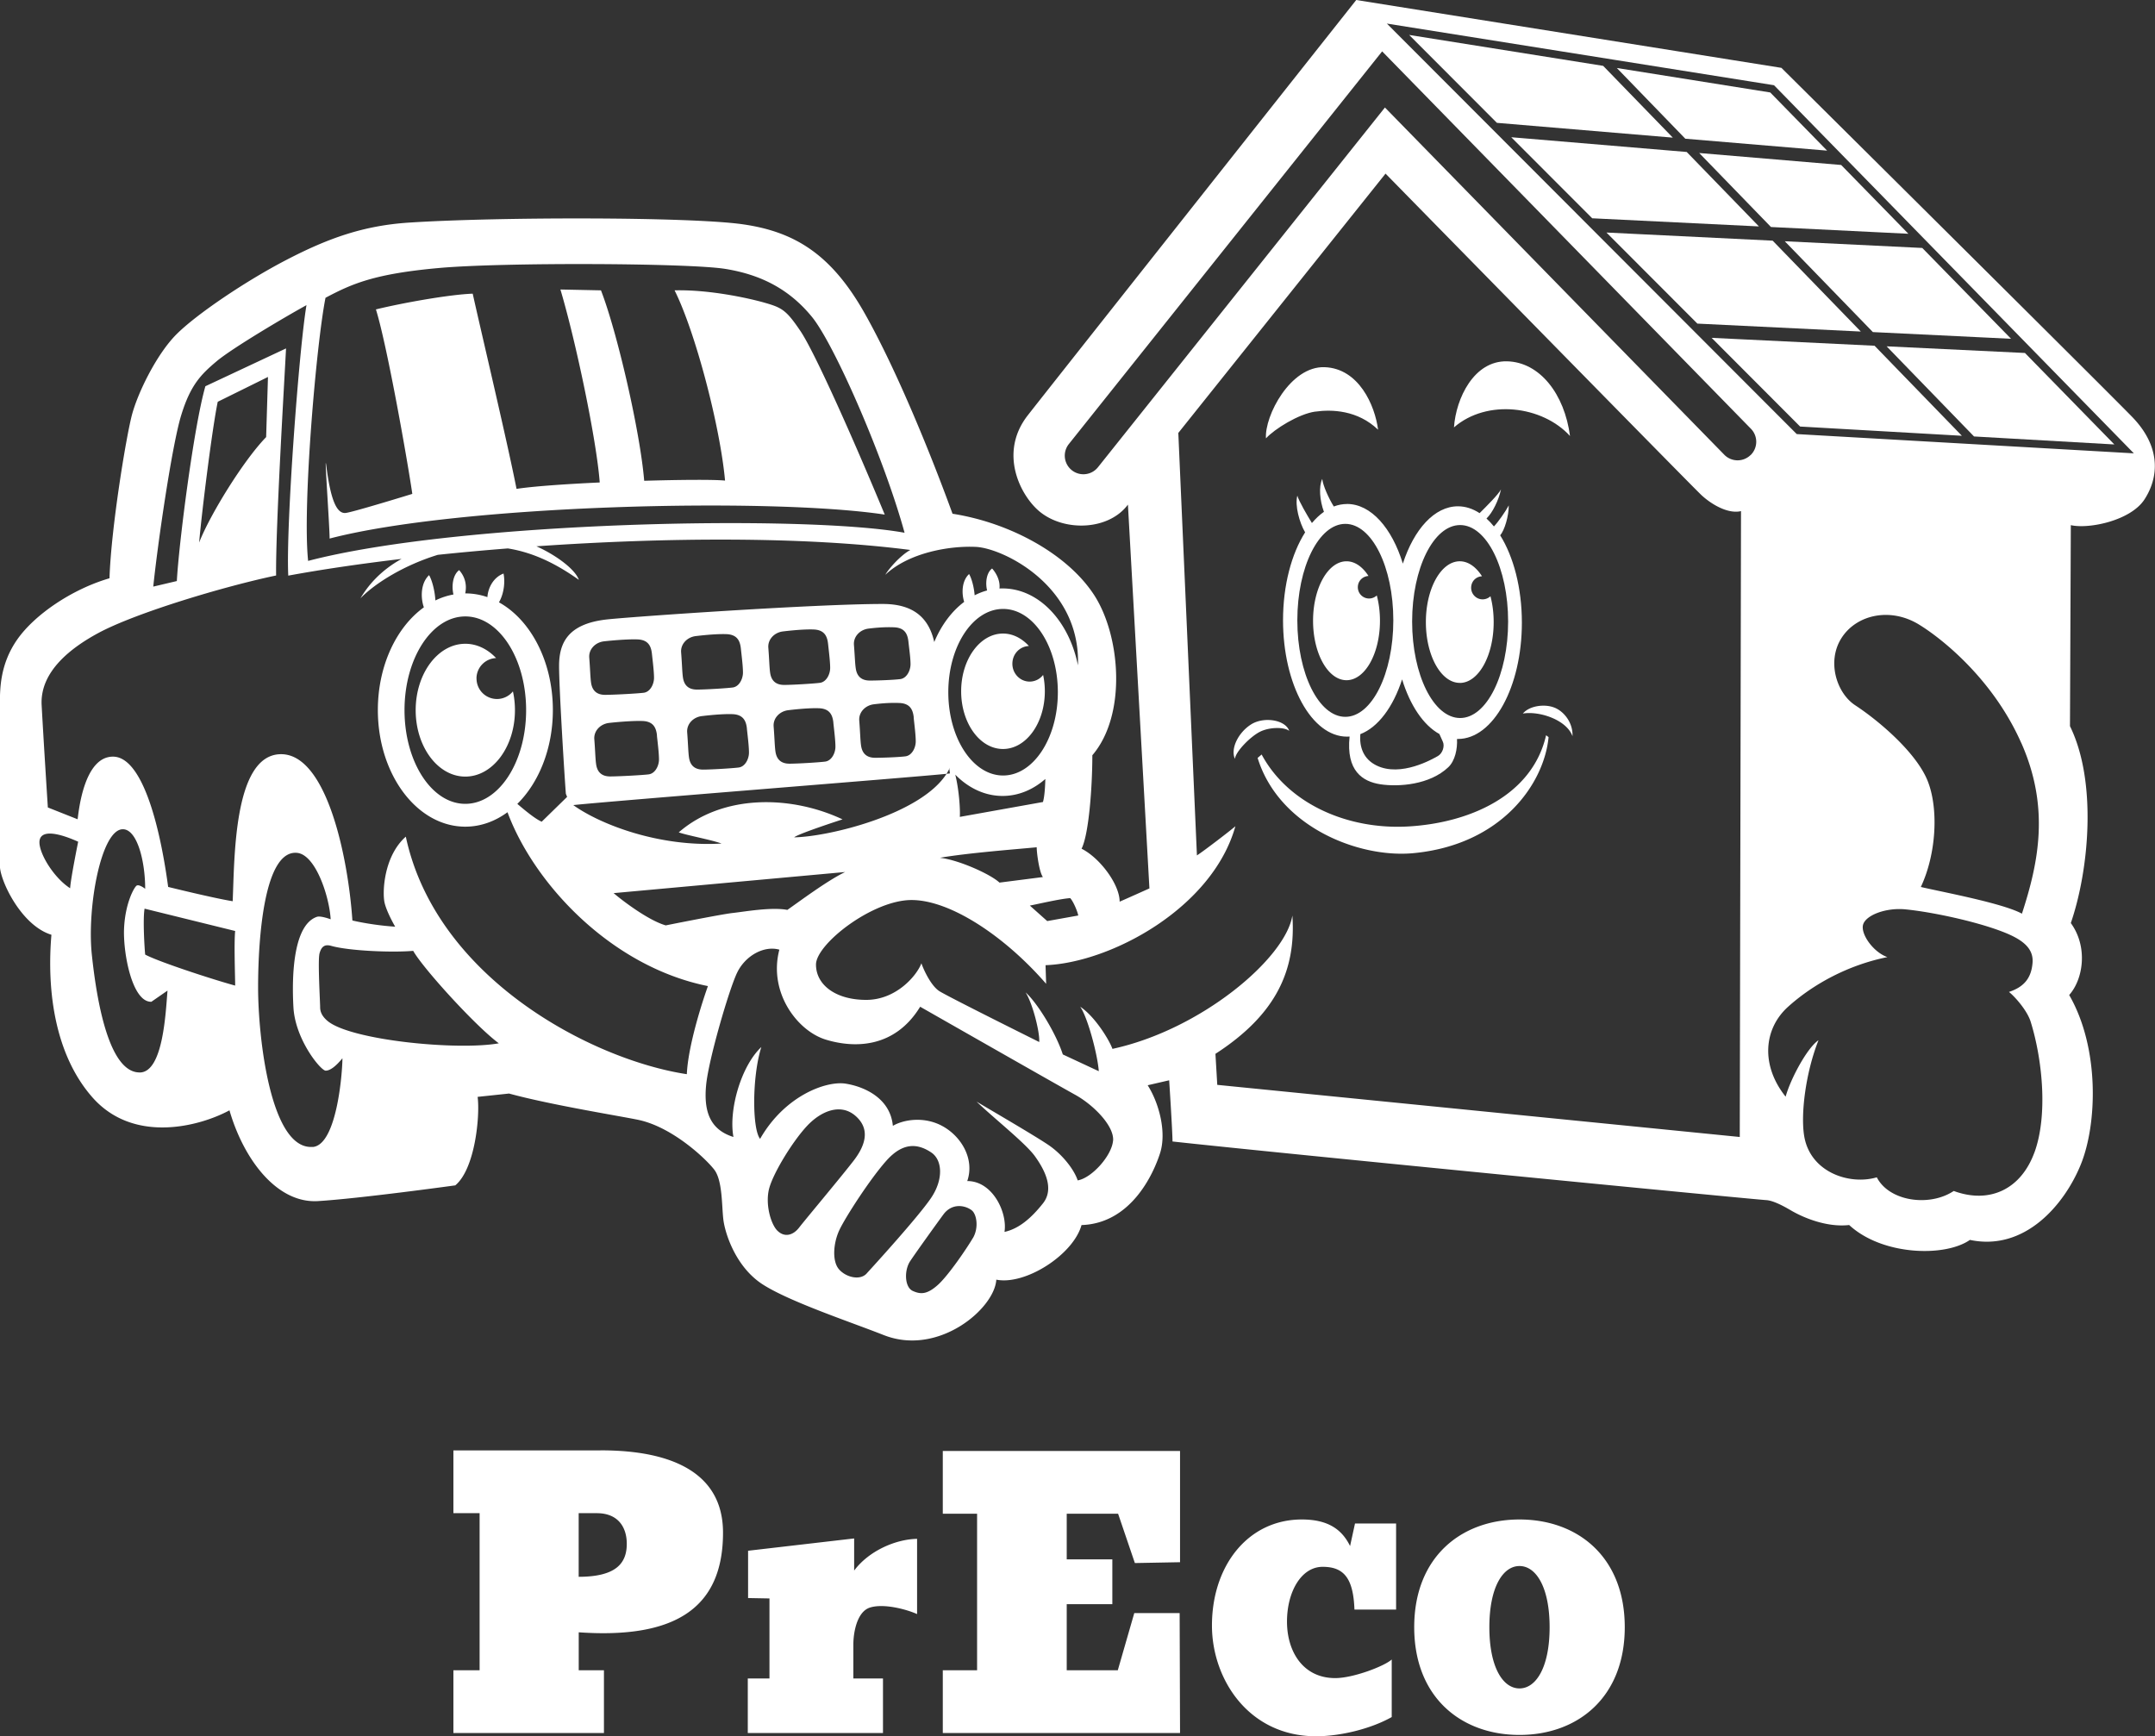 <svg id="_レイヤー_2" data-name="レイヤー 2" xmlns="http://www.w3.org/2000/svg" viewBox="0 0 434.18 349.84"><rect x="0" y="0" width="434.18" height="349.84" fill="#333333" stroke="none"/><defs><style>.cls-1{fill:#fff;stroke-width:0}</style></defs><g id="_レイヤー_1-2" data-name="レイヤー 1"><path class="cls-1" d="M96 136.71c0-2.22 1.75-4.02 3.95-4.12-1.7-1.8-3.86-2.88-6.2-2.88-5.52 0-10 5.99-10 13.38s4.48 13.38 10 13.38 10-5.99 10-13.38c0-1.32-.14-2.59-.41-3.79a4.12 4.12 0 01-7.33-2.58zm114.16-.72a3.42 3.42 0 01-2.71 1.34c-1.92 0-3.48-1.61-3.48-3.59s1.48-3.5 3.33-3.58c-1.44-1.57-3.25-2.51-5.22-2.51-4.65 0-8.43 5.21-8.43 11.63s3.77 11.63 8.43 11.63 8.43-5.21 8.43-11.63c0-1.15-.12-2.25-.35-3.3zm-31.91-32.32c-6.5-15.67-14.17-32.83-17-37-2.83-4.17-3.67-4.67-7.17-5.67s-11.33-2.67-18.17-2.5c4.17 8.33 9.17 27.33 10.17 38.33-2.18-.22-8.8-.18-16.29.04-.83-10-5.48-30.07-8.71-38.37l-8.17-.17c3.13 10.5 7.3 30.44 7.92 38.88-6.89.32-13.35.77-16.76 1.29-1.83-9.33-7.17-31.83-8.83-39.33-4.67.17-14 1.83-19.5 3.17 2.33 7.5 6.5 31.33 7.33 37.17 0 0-11.33 3.5-13.33 3.83-2 .33-3.17-3-4-9.5-.47-3.67.67 12.17.67 14.67 26.17-6.83 88.67-8.33 111.83-4.83zm97.46 12.37c-1.18-1.84-2.73-2.95-4.42-2.95-3.72 0-6.74 5.36-6.74 11.98s3.02 11.98 6.74 11.98 6.74-5.36 6.74-11.98c0-1.83-.23-3.56-.64-5.1-.41.38-.95.62-1.55.62-1.26 0-2.27-1.02-2.27-2.27s.96-2.21 2.16-2.27zm18.4 21.56c3.77 0 6.83-5.48 6.83-12.25 0-1.87-.23-3.64-.65-5.22-.41.39-.97.63-1.58.63-1.27 0-2.31-1.04-2.31-2.33s.97-2.26 2.19-2.32c-1.2-1.88-2.77-3.02-4.48-3.02-3.77 0-6.83 5.48-6.83 12.25s3.06 12.25 6.83 12.25zm-34.36 9.67c-.75-2.25-5.12-2.94-7.69-1.31s-4.19 4.88-3.25 6.94c.12-1.44 3.06-4.44 5-5.44s5-1 5.94-.19zm53.44-4.69c-2-.81-5.06-.38-6.37 1.19 3.31-.56 8.81 1.25 10 4.56.12-2.62-1.62-4.94-3.62-5.75zm-29.5 23.94c-12.25.69-24.19-4.62-29.5-14.5l-.81.69c4.31 13.94 20.42 20.22 31.37 19.19 17.87-1.69 26.37-14.06 27.25-23.38l-.5-.38c-2.81 12.25-15.56 17.69-27.81 18.38z"/><path class="cls-1" d="M271.39 101.55c-.91 0-1.8.17-2.66.5-.99-1.56-2.2-4.25-2.33-5.55-.73 1.53-.51 4.34.34 6.62-.85.6-1.66 1.36-2.42 2.26-.94-1.52-2.61-4.38-2.94-5.51-.52 1.99.42 5.42 1.57 7.39-2.73 4.3-4.45 10.64-4.45 17.72 0 12.94 5.77 23.44 12.88 23.44.18 0 .35 0 .53-.02-.73 6.93 2.62 9.07 6.2 9.62 3.69.56 9.94.12 13.69-3.44 1.36-1.29 1.86-3.69 1.75-5.69h.19c7.11 0 12.88-10.49 12.88-23.44 0-7.01-1.69-13.3-4.37-17.59.89-1.04 1.73-3.88 1.73-6.03-.64 1.22-2.14 3.35-2.99 4.24-.48-.59-.98-1.13-1.5-1.6 1.24-1.18 2.48-3.75 2.92-5.86-.57 1.07-2.89 3.37-4.31 4.78-1.36-.89-2.83-1.38-4.36-1.38-4.73 0-8.86 4.64-11.1 11.55-2.2-7.17-6.42-12.02-11.25-12.02zm22.79 4.24c5.34 0 9.67 8.7 9.67 19.44s-4.33 19.44-9.67 19.44-9.67-8.7-9.67-19.44 4.33-19.44 9.67-19.44zm-4.18 42.1c.24.56.5 1.14.68 1.51.44.88 0 2.38-1 2.94s-7.44 4.31-12.37 1.88c-2.63-1.3-3.45-3.73-3.24-6.3 3.58-1.38 6.62-5.47 8.42-11.04 1.61 5.24 4.29 9.24 7.51 11.01zm-18.95-3.46c-5.34 0-9.67-8.7-9.67-19.44s4.33-19.44 9.67-19.44 9.67 8.7 9.67 19.44-4.33 19.44-9.67 19.44zm-6.08-61.49c3.33-.48 8.56-.32 12.68 3.64-.63-4.91-3.88-12.36-10.78-12.6-6.89-.24-12.12 9.83-11.81 14.34 1.74-1.9 6.58-4.91 9.91-5.39zm51.35 4.92c-1.11-8.48-6.1-14.9-12.68-15.06-6.67-.16-10.3 7.45-10.7 13.31 6.66-5.78 17.83-4.36 23.38 1.74zm9.43-74.16l13.8 14.25 28.57 2.4-11.46-11.72-30.91-4.93zm31.06 32.04l27.68 1.36-13.54-13.86-28.6-2.41 14.46 14.91zm20.53 21.17l27.84 1.35-17.89-18.3-27.7-1.35 17.75 18.3zm20.38 21.03l28.27 1.61-18.01-18.43-27.87-1.34 17.61 18.16zM323 13.27l-39.09-6.23 17.68 17.71 35.44 2.98L323 13.27zm16.83 17.35l-35.35-2.97 16.31 16.33 33.59 1.64-14.55-15zm17.32 17.87l-33.49-1.64 18.32 18.35 32.93 1.6-17.76-18.31zm-12.3 19.58l17.83 17.87 32.59 1.86-17.59-18.14-32.83-1.59z"/><path class="cls-1" d="M429.58 84c-6-6.17-70.67-70.33-70.67-70.33L273.25 0s-60.17 76-66.17 83.67c-6 7.67-1.4 16.38 2.5 19.5 5 4 13.83 3.67 17.67-1.5l4.33 77.33s-4.83 2.17-6 2.67c0-3.5-4-8.83-7.67-10.67 1.5-3 2.17-12.67 2.17-18.83 7-8.17 5.67-24.17.33-32.33-5.33-8.17-16.83-14.5-28.5-16.33-4-11-11-28.5-17.67-40.33-6.67-11.83-14-16.5-24.67-18-10.67-1.5-49.17-1.5-67.17-.33-9.2.6-16.33 3.17-24.67 7.5s-18.17 11-22.17 15-7.83 11.83-9 16.33c-1.17 4.5-4.17 22.67-4.5 32.83-7.58 2.21-15.08 7.33-18.58 12.33s-3.5 10-3.5 13.12v32.5c0 2.88 4.25 12 10.38 13.88-1 11.75.88 24.37 8.25 32.75 8.4 9.54 21.87 5.75 27.62 2.62 2.83 9.79 9.5 18.79 17.83 18.29 8.33-.5 27.67-3.17 27.67-3.17 4-3.33 5-14 4.5-17.83l6.33-.67c8.5 2.33 22.85 4.61 26.17 5.33 6.83 1.5 13.5 7.83 15.17 10s1.5 7.17 1.83 10 2.5 9.67 8 13.17 17.51 7.48 24.33 10.17c11 4.33 22.33-5.33 22.67-11.17 5.83 1.17 15.5-5 17.17-11 10-.33 14.5-10.33 15.83-14.5s-.17-10-2.5-13.67l4.33-1s.67 10.33.67 12.33c21.17 2.33 117 11.67 119.83 11.83 1.33.17 3.14 1.1 4.67 2 2.83 1.67 7.5 3.5 11.83 3 6.67 6.17 19.33 6.5 24.33 3 11 2.33 19-7 22.33-15.17 3.33-8.17 3.83-23.5-2.33-34.17 2.83-3.17 3.83-9.67.33-14.5 3.67-10.67 5.33-28.5-.17-39.67l.17-40.5c3.67.83 12.06-.92 14.83-5.17 2.83-4.33 3.5-10.5-2.5-16.67zM160 168.71c.87-.75 9.75-3.62 9.75-3.62-10.37-4.88-24.12-5.12-33 2.62 1.75.62 6.62 1.5 8.62 2.25-12.62.75-24.5-3.88-29.87-7.75 9.19-.95 67.9-5.56 75.2-6.3.21-.33.4-.67.57-1.02l-.02-.19s.05.06.07.09c-.02.03-.03.07-.05.1l.11.94c-.11.02-.34.04-.68.08-5.21 8.17-23.68 12.68-30.7 12.8zm10.25 7c-3.62 1.75-9.12 5.88-11.62 7.62-3.25-.62-8.75.38-11 .62s-13.5 2.5-13.5 2.5c-3.5-1-8.75-5-10.5-6.5l46.62-4.25zm-40.58-36.13c-1.33.17-6.17.42-7.75.42s-2.58-.75-2.83-2.42c-.16-1.07-.17-2.5-.37-5.08-.13-1.65 1.19-3.07 2.96-3.28.92-.11 4.58-.47 6.75-.39 2.17.08 2.75 1.33 2.92 2.92.17 1.58.42 3.58.42 4.83s-.75 2.83-2.08 3zm2.68 8.61c.17 1.58.42 3.58.42 4.83s-.75 2.83-2.08 3-6.17.42-7.75.42-2.58-.75-2.83-2.42c-.16-1.07-.17-2.5-.37-5.08-.13-1.65 1.19-3.07 2.96-3.28.92-.11 4.58-.47 6.75-.39s2.75 1.33 2.92 2.92zm15.25-9.67c-1.33.17-5.58.42-7.17.42s-2.58-.75-2.83-2.42c-.16-1.07-.17-2.5-.37-5.08-.13-1.65 1.19-3.07 2.96-3.28.92-.11 4-.47 6.16-.39 2.17.08 2.75 1.33 2.92 2.92.17 1.58.42 3.58.42 4.83s-.75 2.83-2.08 3zm2.88 8.29c.17 1.58.42 3.58.42 4.83s-.75 2.83-2.08 3-5.58.42-7.17.42-2.58-.75-2.83-2.42c-.16-1.07-.17-2.5-.37-5.08-.13-1.65 1.19-3.07 2.96-3.28.92-.11 4-.47 6.16-.39s2.75 1.33 2.92 2.92zm14.69-9.23c-1.33.17-5.58.42-7.17.42s-2.58-.75-2.83-2.42c-.16-1.07-.17-2.5-.37-5.08-.13-1.65 1.19-3.07 2.96-3.28.92-.11 4-.47 6.16-.39 2.17.08 2.75 1.33 2.92 2.92.17 1.58.42 3.58.42 4.83s-.75 2.83-2.08 3zm2.73 8.04c.17 1.58.42 3.58.42 4.83s-.75 2.83-2.08 3c-1.33.17-5.58.42-7.17.42s-2.58-.75-2.83-2.42c-.16-1.07-.17-2.5-.37-5.08-.13-1.65 1.19-3.07 2.96-3.28.92-.11 4-.47 6.16-.39 2.17.08 2.75 1.33 2.92 2.92zm13.45-8.79c-1.33.17-4.52.29-6.1.29s-2.58-.75-2.83-2.42c-.16-1.07-.17-2.19-.37-4.77-.13-1.65 1.19-3.07 2.96-3.28.92-.11 2.93-.35 5.1-.26 2.17.08 2.75 1.33 2.92 2.92.17 1.58.42 3.27.42 4.52s-.75 2.83-2.08 3zm2.73 7.73c.17 1.58.42 3.58.42 4.83s-.75 2.83-2.08 3c-1.33.17-4.52.29-6.1.29s-2.58-.75-2.83-2.42c-.16-1.07-.17-2.5-.37-5.08-.13-1.65 1.19-3.07 2.96-3.28.92-.11 2.93-.35 5.1-.26 2.17.08 2.75 1.33 2.92 2.92zm8.37 11.51c2.65 2.69 5.95 4.3 9.55 4.3 3.18 0 6.14-1.26 8.61-3.42-.03 1.29-.14 3.52-.48 4.64l-16.75 3c.11-1.61-.19-5.64-.92-8.52zm9.65.18c-6.09 0-11.04-7.51-11.04-16.78s4.94-16.78 11.04-16.78 11.03 7.51 11.03 16.78-4.94 16.78-11.03 16.78zm6.77 14.46c0 1.12.5 5 1.25 6l-8.75 1.12c-1.87-1.75-8.37-4.62-12-5 5.75-1 15.75-1.75 19.5-2.12zm6.75 10.25c.62.62 1.5 2.75 1.62 3.5l-6.25 1.12-3.5-3.12c1.37-.25 6.12-1.38 8.12-1.5zM65.58 60c5.33-2.83 9.83-4.83 22.83-6 13-1.17 50.33-1 57.67.17 7.33 1.17 13 4.17 17.5 9.67s14.5 28.33 18.67 43.5c-20.17-3.67-89.5-2.33-120.17 5.67-1.17-11.17 1.67-43.83 3.5-53zM14.12 178.96c-3.5-2.25-6.62-7.62-6.12-9.75s4.12-1.25 7.75.38c0 0-1.5 7.38-1.62 9.38zm14 37.12c-6.15 0-8.62-14.25-9.62-23.75s1.87-25.25 6.25-25.25c2.87 0 4.5 6.38 4.5 12 0 0-1.25-1-1.75-.62s-2.25 3.5-2.5 8.5 1.62 15 5.5 14.88l3.25-2.25c-.37 4.38-.87 16.5-5.62 16.5zm19.25-17.5c-5-1.38-15.62-4.88-18.12-6.25-.12-1.12-.5-7.12-.12-9.25l18.25 4.5c-.25 2.5 0 9.25 0 11zM63 231.08c-8.48.65-11-22-11-32.12s1.26-27.79 7.87-27.12c3.75.38 6.5 8.88 6.75 13.38 0 0-2-.75-2.75-.5-4.76 1.59-5.12 11.75-4.75 18.25.37 6.5 5.5 12.75 6.5 12.75s2.25-1.12 3.37-2.5c0 2.88-1.12 17.5-6 17.88zm3-25.37c-.88-.74-1.5-1.62-1.5-2.75s-.5-9.5-.12-10.88 1.05-1.88 2.37-1.5c3.5 1 12.25 1.38 16.5 1 1.87 3.38 12.5 15.12 17.25 18.63-8.37 1.5-29.87-.62-34.5-4.5zm15.75-37.13c-4.5 4-4.75 11.38-4.25 13.38s2.12 4.75 2.12 4.75c-4-.25-7.62-1-8.62-1.25-.87-12.88-5.25-33.88-14.62-33.5s-9.12 21.25-9.5 29.62c-3.87-.62-13-2.88-13-2.88-1.75-13-5.37-26.25-11.12-26.25s-6.87 10.62-7.12 12.62l-6-2.38s-.88-13.75-1.25-20.62 6.11-11.65 11.37-14.5c7.62-4.12 25.62-9.48 35.87-11.62-.12-9.75 1.75-40.62 2-45.75l-16.25 7.62c-2.37 8.25-5.37 32-5.75 39.25l-4.75 1.12c.87-8.5 3.75-28.38 5.62-34.5s4-8.25 7.12-10.88 13.75-8.92 18.13-11.33c-1.5 8.83-4.17 44.67-3.67 54.5 6.55-1.21 14.31-2.36 22.83-3.37-4.37 2.42-6.84 5.49-8.29 7.94 3.06-3.14 8.93-6.72 15.59-8.76 4.56-.48 9.28-.91 14.11-1.29 5.67.9 10.35 3.53 14.31 6.33-.71-2.04-4.38-4.88-8.55-6.76 25.77-1.79 53.79-2.04 75.33.74-2.04 1.12-4.42 3.88-5.04 5 4.62-4.38 12.75-5.88 18.25-5.62 5.37.24 21.13 7.77 20.56 23.86-1.79-8.92-7.91-15.49-15.19-15.49-.21 0-.42 0-.62.02.15-1.28-.37-2.77-1.48-4.04-1.14.84-1.4 2.86-1.01 4.43-.87.23-1.7.56-2.51.97-.11-1.44-.54-3.28-1.12-4.28-1.46 1.35-1.55 3.83-.99 5.61-2.53 1.9-4.62 4.71-6.03 8.09-1.07-4.78-4.09-7.67-10.35-7.67-13.71 0-50.64 2.57-55.62 3.12-7.87.88-9.62 4.75-9.62 9.38s1.12 22.62 1.37 25.75l.25.62-5.12 5c-1.35-.58-3.45-2.35-4.91-3.59 4.34-4.28 7.16-11.16 7.16-18.91 0-9.78-4.48-18.17-10.86-21.7 1.03-1.78 1.26-4.15.92-5.8-2.06.78-3.12 2.89-3.25 4.75-1.42-.49-2.91-.75-4.44-.75h-.03c.32-1.48.11-3.19-1.22-4.69-1.26.93-1.56 3.15-1.15 4.91-1.26.23-2.48.63-3.64 1.2-.08-1.66-.58-3.91-1.27-5.1-1.68 1.57-1.75 4.48-1.05 6.49-5.52 3.97-9.27 11.75-9.27 20.69 0 12.98 7.89 23.5 17.62 23.5 3.08 0 5.98-1.06 8.5-2.91 5.35 14.42 20.88 31.11 40.38 35.03-1.25 3.5-4 12.13-4.25 17.75-19-2.88-50.5-19.25-56.62-47.87zm-41.63-59.25c.5-5.88 2.62-23 3.75-28.38l10.12-5-.37 12.12c-4.62 4.75-11.37 15.75-13.5 21.25zm53.63 52.63c-6.77 0-12.25-8.45-12.25-18.88s5.48-18.88 12.25-18.88S106 132.65 106 143.08s-5.48 18.88-12.25 18.88zm62.87 86c-1.37-1.38-2.5-5.5-1.62-8.62s4.62-9.25 7.5-12.38 6.87-4.75 9.87-2.12 2.02 5.89-.37 9c-2.5 3.25-9.75 11.88-11 13.5s-3 2-4.37.62zm18 8.62c-1.37 1.5-4.25.75-5.62-.88s-1.12-5.25.12-7.88 6.25-10.38 9.5-14 6.19-3.5 9-1.62c2.25 1.5 2.5 5.38 0 9.12s-11.62 13.75-13 15.25zm21.38-7.12c-1.25 2.12-4.96 7.58-7.08 9.46s-3.42 1.92-5.04 1.17-1.75-4.12-.5-6 5.65-7.99 6.71-9.42c1.67-2.25 4.25-1.9 5.67-.83 1 .75 1.5 3.5.25 5.62zm28.25-19.63c-.25 3-4.25 7.5-7.12 8-.75-2.25-3.12-5.25-5.87-7.12s-11.37-6.88-14.5-8.75c3.37 3.25 9.87 8.38 11.75 11s4 6.5 1.62 9.5-4.87 5.12-7.75 5.75c.62-3.88-2.37-10.25-7.5-10.25 1.5-4.38-1.12-8.88-4.87-11s-8-1.38-10.12-.12c-.5-5.5-5.62-7.88-9.5-8.5s-12.25 2.38-17.25 11.12c-1.62-2-1.62-12.62.25-18.5-4.12 3.87-6.62 12.75-5.62 18.12-4.87-1.5-6-5.38-5.5-10.5s4.62-19.25 6.25-22.62 5.37-5.5 8.5-4.62c-2.25 8.62 3.62 16.38 9.37 18.13 5.75 1.75 13.87 1.75 19-6.63 0 0 27.62 15.75 31.25 17.75 3.62 2 7.87 6.25 7.62 9.25zm126.25-.75l-105.25-10.5-.37-6.25c12.37-8 16.25-17 15.5-27.87-1.37 8.62-18.37 23-36.25 26.87-.62-1.75-3.5-6.5-6.5-8.5 1.5 2.12 3.5 9.62 3.75 13l-7.25-3.38c-1.37-4.25-5.12-10.37-7.5-12.5 1.37 2.12 2.87 7.88 2.75 10 0 0-18.37-9.13-20.12-10.25s-3.25-4.5-3.62-5.62c-.87 2.38-5 7.38-11.12 7.38s-10.12-3-10.12-7.12 11.37-13 19.25-13 18.87 7.38 27.12 16.88l-.12-3.75c13.12-.5 33.63-11.5 38.25-28-1 .88-6.37 5-7.75 5.88l-3.75-85.12 41.75-52.25s61.62 62.88 63.62 64.75 5.37 3.88 8 3.25l-.25 126.12zm2.2-137.4a3.745 3.745 0 01-5.3-.06l-68.37-69.96-57.85 72.52a3.75 3.75 0 01-5.86-4.68l63.15-79.15 74.3 76.04a3.745 3.745 0 01-.06 5.3zm57.18 140.53c-2.75 7.5-9.12 10.38-16.25 7.75-4.87 3.25-13 2.12-15.5-2.75-5.5 1.62-13.37-1-14.62-8.25-.75-4.37.25-12.75 2.87-19.37-2.25 1.5-5.62 7.75-6.62 11.37-5-6.25-4.5-13.62.5-18.12s12-8.38 20-10c-2.87-1-5.5-4.75-4.87-6.62s4.61-3.38 8.5-3c5.12.5 13.75 2.31 19.25 4.38 4 1.5 6.62 3.25 6.37 6.38s-1.75 4.88-4.75 5.88c1.25 1 3.68 3.77 4.37 6 2.37 7.62 3.5 18.87.75 26.37zm-2.63-82.5c5.75 13 3.5 24 .12 34.38-3.87-2.12-16.12-4.38-20.37-5.38 3.12-6.62 3.62-15.75 1.37-21.38-2.22-5.55-9.5-11.88-14.62-15.25-3.68-2.42-5.75-8.75-2.75-13.5s9.85-6.28 15.62-2.75c4.5 2.75 14.87 10.88 20.62 23.88zM362 87.46L279.42 4.75l78 12.42 72.5 74.17L362 87.46zM189.95 304.99h6.91v31.54h-6.91v12.64h47.8l-.08-24.16h-9.14l-3.32 11.52h-10.29v-13.31h9.19v-9.03h-9.19v-9.2h10.35l3.38 9.94 9.1-.17v-22.41h-47.8v12.64zm-68.98-12.76H91.35v12.64h5.28v31.66h-5.28v12.64h30.33v-12.64h-5.08v-7.65c19.52 1.37 29.07-4.94 29.07-20.08s-16.24-16.58-24.7-16.58zm-4.38 25.47v-12.82h3.64c4.4 0 6.05 2.94 6.05 6.17 0 3.91-2.14 6.64-9.69 6.65zm55.5-1.27v-6.46l-21.37 2.48v9.53l4.31.08v16.12h-4.37v10.99h27.24v-10.99h-5.97v-6.85c0-2.24.66-6.63 3.4-7.45 2.73-.83 7.21.33 9.44 1.33v-15.16c-4.31.08-9.69 2.4-12.67 6.38zm134.05-10.28c-11.71 0-21.21 7.54-21.21 21.7s9.49 21.71 21.21 21.71 21.21-7.54 21.21-21.71-9.49-21.7-21.21-21.7zm0 34.04c-3.35 0-6.07-4.28-6.07-12.33s2.72-12.33 6.07-12.33 6.07 4.28 6.07 12.33-2.72 12.33-6.07 12.33zm-34.13-28.68c-1.66-3.42-4.53-5.36-9.72-5.36-10.82 0-18.11 9.28-18.11 21.37 0 10.82 7.4 22.31 20.98 22.31 4.75 0 10.93-1.44 15.24-3.87v-11.6c-1.44 1.33-7.73 3.75-11.38 3.75-6.52 0-9.72-5.38-9.72-11.38s2.87-11.04 7.18-11.04 6.18 2.32 6.41 8.61h8.39v-17.34H273l-.99 4.53z"/></g></svg>